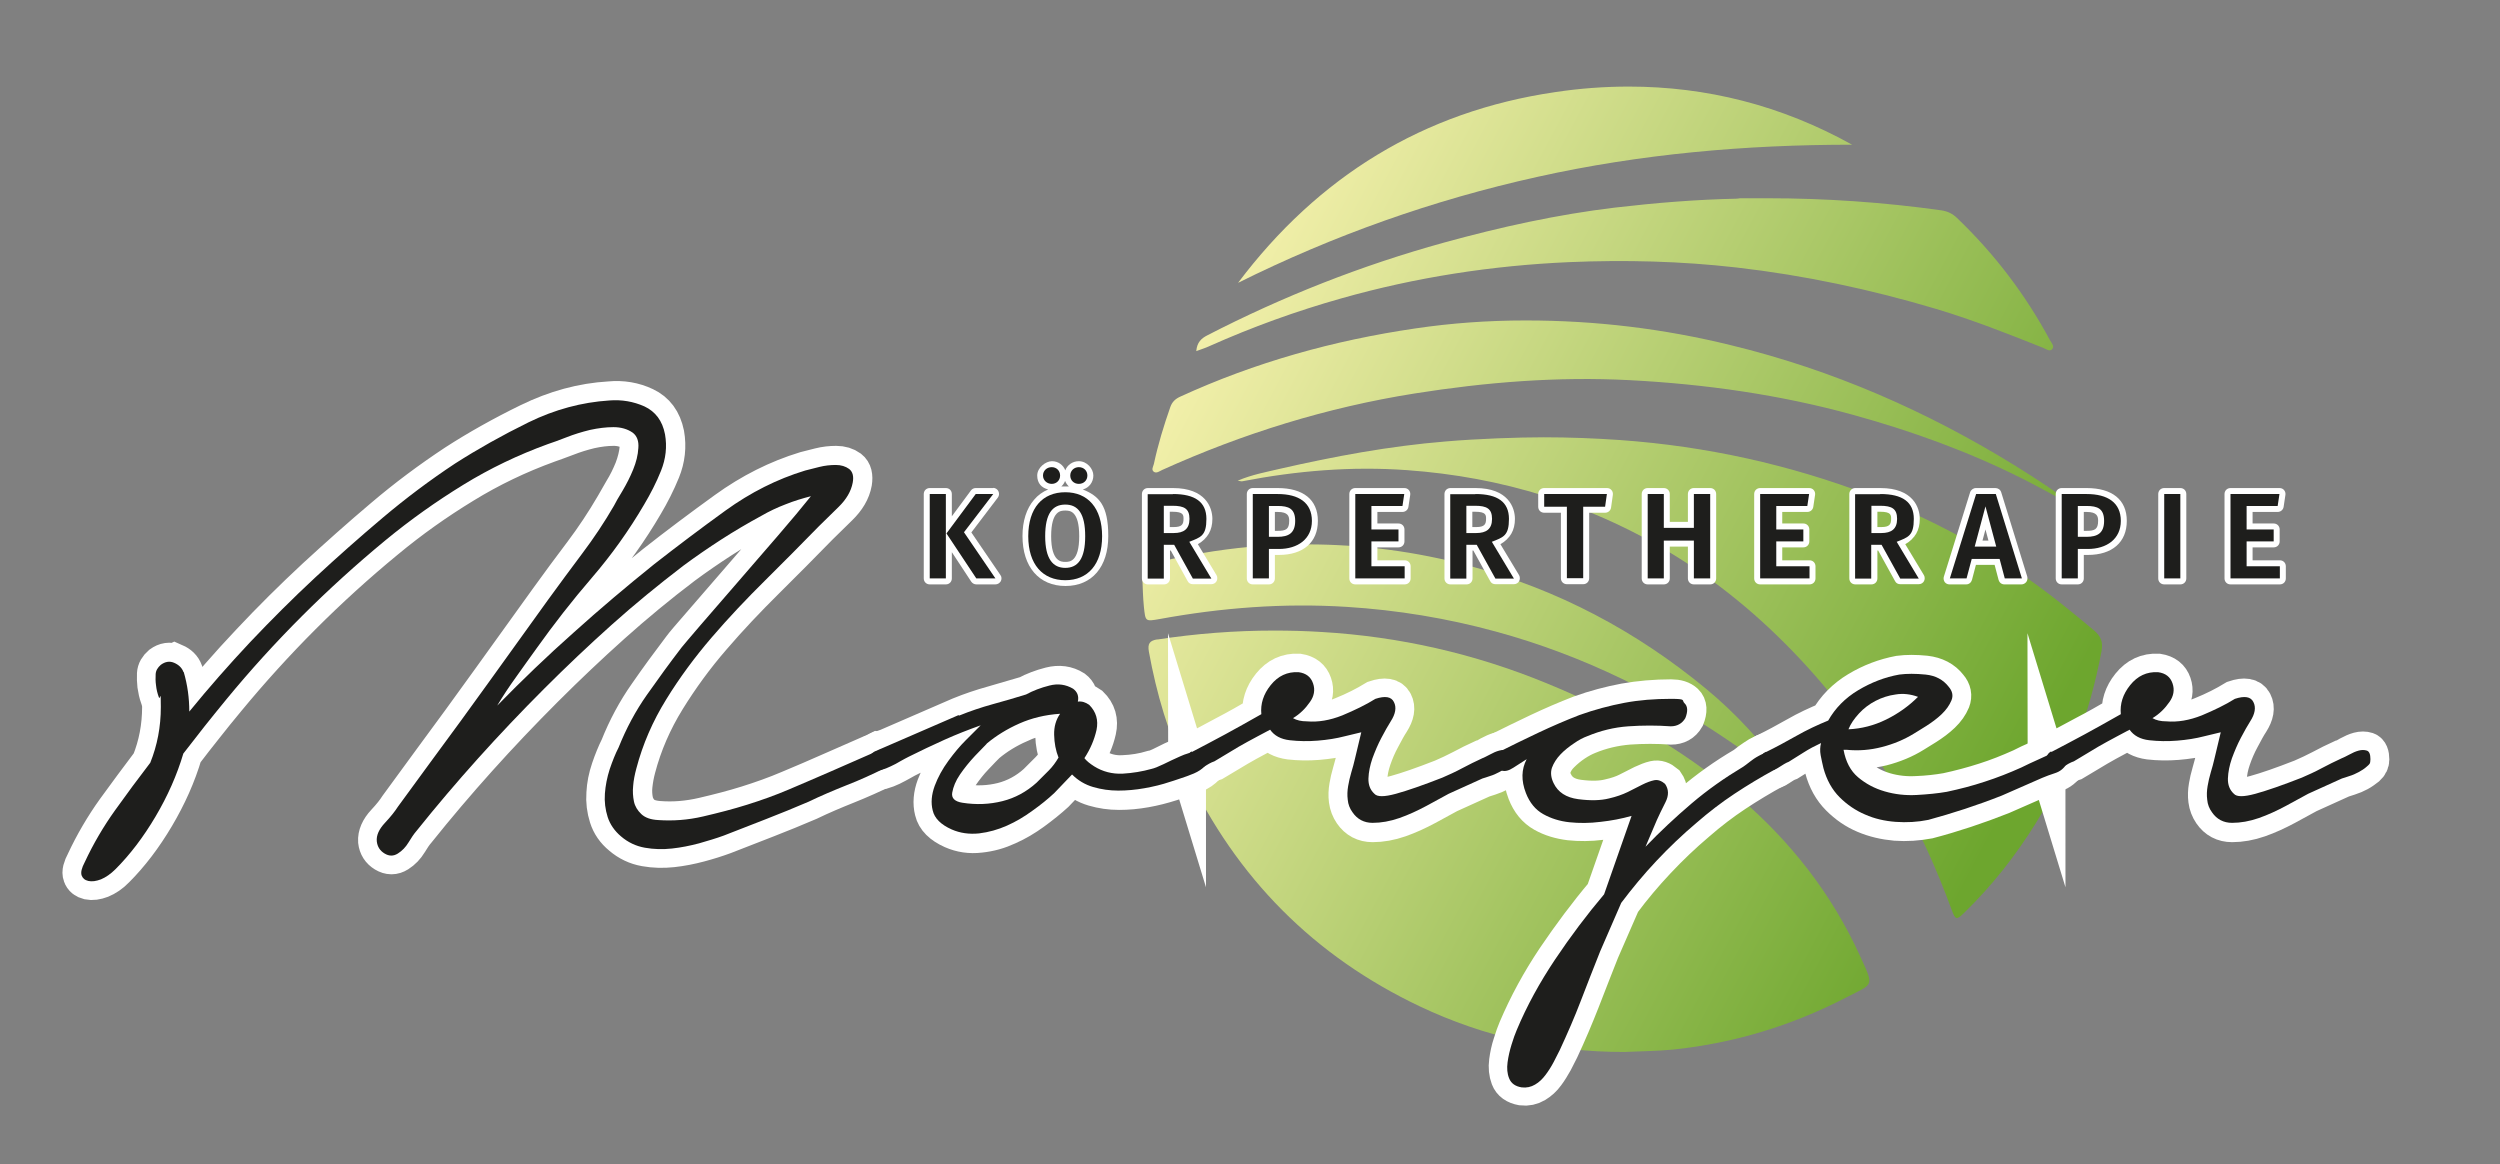 <?xml version="1.0" encoding="UTF-8"?>
<svg id="Ebene_2" xmlns="http://www.w3.org/2000/svg" xmlns:xlink="http://www.w3.org/1999/xlink" version="1.1" viewBox="0 0 1256 585">
  <rect x="0" y="0" width="1256" height="585" fill="#808080" stroke="none"/>
  <!-- Generator: Adobe Illustrator 29.5.1, SVG Export Plug-In . SVG Version: 2.1.0 Build 141)  -->
  <defs>
    <style>
      .st0, .st1, .st2 {
        fill: none;
      }

      .st1 {
        stroke-miterlimit: 24.8;
        stroke-width: 19px;
      }

      .st1, .st2 {
        stroke: #fff;
      }

      .st3 {
        fill: url(#Unbenannter_Verlauf_6);
      }

      .st4 {
        clip-path: url(#clippath-1);
      }

      .st5 {
        clip-path: url(#clippath-3);
      }

      .st6 {
        clip-path: url(#clippath-4);
      }

      .st7 {
        clip-path: url(#clippath-2);
      }

      .st8 {
        clip-path: url(#clippath-5);
      }

      .st9 {
        fill: #fff;
      }

      .st10 {
        fill: #1e1e1c;
      }

      .st11 {
        fill: url(#Unbenannter_Verlauf_61);
      }

      .st12 {
        fill: url(#Unbenannter_Verlauf_65);
      }

      .st13 {
        fill: url(#Unbenannter_Verlauf_64);
      }

      .st14 {
        fill: url(#Unbenannter_Verlauf_63);
      }

      .st15 {
        fill: url(#Unbenannter_Verlauf_62);
      }

      .st16 {
        clip-path: url(#clippath);
      }

      .st2 {
        stroke-linejoin: round;
        stroke-width: 5.1px;
      }
    </style>
    <clipPath id="clippath">
      <path class="st0" d="M581.6,321.2c-4.1.6-5.1,2.2-4.4,6.2,3.8,21,9.8,41.3,18.9,60.6,25.1,53.1,64.1,92.4,117.2,117.6,32.5,15.4,66.9,23,102.9,22.9,8.2-.4,16.3-.4,24.4-1.2,30.6-3.2,59.5-12,86.8-26.1,14.1-7.3,14.3-5.1,7-21.1-14.2-31.2-35-57.6-61.1-79.9-28.8-24.6-61.4-42.6-96.2-56.9-36.2-14.9-74-23.5-113.2-25.8-7.9-.5-15.9-.7-23.8-.7-19.6,0-39.2,1.5-58.7,4.5"/>
    </clipPath>
    <linearGradient id="Unbenannter_Verlauf_6" data-name="Unbenannter Verlauf 6" x1="740.4" y1="616.5" x2="741.9" y2="616.5" gradientTransform="translate(-232111.3 -279523.7) rotate(90) scale(377.7 -377.7)" gradientUnits="userSpaceOnUse">
      <stop offset="0" stop-color="#fef6b5"/>
      <stop offset="0" stop-color="#fef6b5"/>
      <stop offset=".9" stop-color="#6da62e"/>
      <stop offset="1" stop-color="#6da62e"/>
    </linearGradient>
    <clipPath id="clippath-1">
      <path class="st0" d="M726.2,221.8c-28.2,2.3-56,7.5-83.5,13.8-6.7,1.6-13.6,2.8-20.9,5.9,1.4.2,1.9.4,2.3.3,27.4-5.3,54.9-7.6,82.8-5.6,23.6,1.7,46.7,5.9,69.2,13,55.3,17.4,100.8,49.5,138.4,93.2,29.3,34,50.7,72.8,66.1,114.9,1.8,4.9,2.4,5,6.1,1.4,13.9-13.5,25.8-28.6,36-45,16.6-26.7,27.3-55.6,33.1-86.5.9-4.8-.4-7.7-3.9-10.6-11.1-9.3-22.4-18.5-34.4-26.8-24.5-16.9-50.6-30.6-78.4-41.1-40.2-15.3-81.8-24.5-124.9-27.6-12.9-.9-25.7-1.4-38.6-1.4s-33,.7-49.4,2.1"/>
    </clipPath>
    <linearGradient id="Unbenannter_Verlauf_61" data-name="Unbenannter Verlauf 6" x1="740.4" y1="616.5" x2="741.9" y2="616.5" gradientTransform="translate(-232032 -279637.9) rotate(90) scale(377.7 -377.7)" xlink:href="#Unbenannter_Verlauf_6"/>
    <clipPath id="clippath-2">
      <path class="st0" d="M873.3,99.8c-20.8.4-41.4,2.1-62,4.5-29.1,3.5-57.6,9.8-85.9,17.6-41.3,11.4-80.9,27-118.9,46.6-2.9,1.5-5.1,3.4-5.5,7.9,2.7-1,4.7-1.6,6.6-2.5,21.5-9.6,43.6-17.6,66.3-24,37.4-10.6,75.7-16.5,114.4-18.2,28.1-1.2,56.2-.5,84.2,2.7,34,3.9,67.3,11,100.2,20.8,18.4,5.5,36.1,12.5,53.9,19.6,1.4.6,3.3,2.1,4.5.5,1.1-1.4-.4-3-1.2-4.4-12.3-22.9-27.9-43.4-46.7-61.4-2.2-2.1-4.6-3.3-7.7-3.8-29.2-4.1-58.4-6.1-87.8-6.1s-9.5,0-14.2.1"/>
    </clipPath>
    <linearGradient id="Unbenannter_Verlauf_62" data-name="Unbenannter Verlauf 6" x1="740.4" y1="616.8" x2="741.9" y2="616.8" gradientTransform="translate(-232151.6 -279725.9) rotate(90) scale(377.7 -377.7)" xlink:href="#Unbenannter_Verlauf_6"/>
    <clipPath id="clippath-3">
      <path class="st0" d="M766.2,161c-18.4,0-36.9,1.3-55.1,4-41,6-80.5,17-118.2,34.3-2.4,1.1-4,2.6-4.9,5.1-3.3,9.4-6.2,18.9-8.3,28.7-.3,1.3-1.5,3,.1,4,1.3.8,2.8-.4,4.1-1,40.5-18.3,82.7-31.4,126.7-38.4,35.9-5.7,71.9-8.6,108.3-6.7,38,2,75.4,7.3,112,17.4,29.4,8.1,57.9,18.4,85.2,32.1,9.1,4.6,18.1,9.6,27,14.5-9.6-7.7-19.9-14.3-30.3-20.8-44.6-27.6-92.2-48.4-143.3-60.8-33.8-8.3-68-12.4-102.7-12.4h-.6Z"/>
    </clipPath>
    <linearGradient id="Unbenannter_Verlauf_63" data-name="Unbenannter Verlauf 6" x1="740.4" y1="616.7" x2="741.9" y2="616.7" gradientTransform="translate(-232146.2 -279683.6) rotate(90) scale(377.7 -377.7)" xlink:href="#Unbenannter_Verlauf_6"/>
    <clipPath id="clippath-4">
      <path class="st0" d="M781.2,46.3c-66.1,9.7-119,42.4-159.2,95.8,48-23.9,98-41.6,150.2-53.2,52.1-11.6,104.9-16.2,158.3-16.2-35.6-19.8-73.2-29.2-112.2-29.2-12.2,0-24.6.9-37.1,2.8"/>
    </clipPath>
    <linearGradient id="Unbenannter_Verlauf_64" data-name="Unbenannter Verlauf 6" x1="740.4" y1="616.8" x2="741.9" y2="616.8" gradientTransform="translate(-232197.2 -279714.5) rotate(90) scale(377.7 -377.7)" xlink:href="#Unbenannter_Verlauf_6"/>
    <clipPath id="clippath-5">
      <path class="st0" d="M628.3,274.7c-16.6,1.5-33,4.4-49.2,8.3-3.9.9-5.4,2.9-5.2,6.8.2,5.1.3,10.1.8,15.2.8,7.2.6,7.3,7.9,6,31.1-5.7,62.4-8.1,94.1-6.1,25.4,1.6,50.3,5.7,74.8,12.4,44.1,12,84.5,32.1,121.9,58.2,8.4,5.9,16.6,11.9,25.5,18.3,0-1.1.1-1.5,0-1.7-.7-1.1-1.4-2.2-2.1-3.3-11.4-15.8-24.4-30.1-39.5-42.6-35.3-29.2-74.8-50.1-119-61.9-26.9-7.2-54-10.8-81.5-10.8s-18.8.4-28.2,1.3"/>
    </clipPath>
    <linearGradient id="Unbenannter_Verlauf_65" data-name="Unbenannter Verlauf 6" x1="740.4" y1="616.6" x2="741.9" y2="616.6" gradientTransform="translate(-232152.9 -279551) rotate(90) scale(377.7 -377.7)" xlink:href="#Unbenannter_Verlauf_6"/>
  </defs>
  <g class="st16">
    <rect class="st3" x="580.2" y="211.7" width="358" height="422" transform="translate(30.8 896.4) rotate(-62.1)"/>
  </g>
  <g class="st4">
    <rect class="st11" x="630.4" y="92.2" width="417.6" height="497.8" transform="translate(145.5 923.6) rotate(-62.1)"/>
  </g>
  <g class="st7">
    <rect class="st15" x="681.6" y="-70.4" width="269.7" height="417.2" transform="translate(312.8 795.5) rotate(-62.1)"/>
  </g>
  <g class="st5">
    <rect class="st14" x="660.6" y="-19.5" width="300.3" height="455" transform="translate(248 827.6) rotate(-62.1)"/>
  </g>
  <g class="st6">
    <rect class="st13" x="660.6" y="-66.5" width="231.3" height="318.8" transform="translate(331.4 735.8) rotate(-62.1)"/>
  </g>
  <g class="st8">
    <rect class="st12" x="607.1" y="161.7" width="258.3" height="343.7" transform="translate(97.4 828.6) rotate(-62.1)"/>
  </g>
  <g>
    <path class="st1" d="M87.6,332.9c-2.3-.9-4.5-.6-6.7,1-1.6,1.4-2.5,2.9-2.6,4.7-.1,1.8,0,3.7.2,5.7.3,2,.7,4,1.4,5.9.7,1.9,1,3.5,1,4.9,0,10-1.8,19.3-5.3,28-6,7.9-11.8,15.8-17.7,23.9-5.8,8.1-10.9,16.8-15.2,26-1.6,3-2.2,5.2-1.6,6.7.5,1.5,1.7,2.4,3.4,2.8,1.8.4,3.9.1,6.3-.8,2.4-1,4.9-2.6,7.3-5.1,7.3-7.3,14-16.1,20.1-26.4,6.1-10.3,10.8-20.8,14-31.7,3.5-4.6,7-9.1,10.6-13.6,3.5-4.5,7.2-9,11-13.6,24.1-29.2,50.7-55.9,80-80,12.4-10.3,25.4-19.5,39-27.8,13.5-8.3,27.7-15.1,42.6-20.5,2.4-.8,5.5-2,9.3-3.4,3.8-1.5,7.7-2.7,11.8-3.7,4.1-.9,8-1.4,11.8-1.4s7,1,9.7,2.8c2.2,1.6,3.1,4.2,2.8,7.7-.3,3.5-1.2,7.1-2.6,10.8-1.5,3.7-3.2,7.2-5.3,10.6-2,3.4-3.4,5.9-4.3,7.5-4.9,8.4-10.2,16.4-16,24.1-5.8,7.7-11.6,15.5-17.2,23.3-9.7,13.5-19.5,27.1-29.2,40.6-9.7,13.5-19.6,27.1-29.6,40.6l-16.6,22.7c-1.4,2.2-3.5,4.9-6.5,8.1-3,3.2-4.3,6.4-4.1,9.3.3,2.7,1.6,4.7,3.9,6.1,2.3,1.4,4.5,1.4,6.7,0,2.2-1.4,3.9-3.2,5.3-5.5,1.4-2.3,2.7-4.3,4.1-5.9,19.7-24.6,41.1-48.4,64.1-71.4,11.1-11.1,22.4-21.8,33.9-32.1,11.5-10.3,23.5-20.2,35.9-29.6,6.2-4.6,12.6-9,19.1-13.2,6.5-4.2,13.3-8.2,20.3-12,3.8-2.2,7.8-4.1,12-5.7,4.2-1.6,8.5-3,12.8-4.1-4.3,5.4-9.9,12.1-16.8,20.1-6.9,8-13.7,15.9-20.5,23.7-6.8,7.9-12.8,14.8-18.1,20.9-5.3,6.1-8.5,9.8-9.5,11.2-6,7.9-11.8,15.8-17.4,23.9-5.7,8.1-10.4,16.9-14.2,26.4-1.6,3.2-3.1,6.9-4.5,11-1.4,4.1-2.2,8.1-2.4,12.2-.3,4.1.2,8,1.4,11.8,1.2,3.8,3.4,7,6.7,9.7,3.5,3,7.5,4.9,12,5.7,4.5.8,9,.9,13.6.4,4.6-.5,9.1-1.4,13.6-2.6,4.5-1.2,8.6-2.5,12.4-3.9,7-2.7,14.1-5.5,21.3-8.3,7.2-2.8,14.3-5.7,21.3-8.7,6.2-3,12.6-5.7,19.1-8.3,6.5-2.6,13-5.5,19.5-8.7,1.6-.8,2.5-2.2,2.6-4.1.1-1.9-.6-3.2-2.2-4.1-1.4-1.1-2.6-1.3-3.9-.6-1.2.7-2.5,1.3-3.9,1.8l-20.3,8.9c-6.8,3-13.7,6-20.7,8.9-7,3-14.1,5.5-21.1,7.7-7,2.2-14.4,4.1-22.1,5.9-7.7,1.8-15.2,2.4-22.5,1.8-3.8-.3-6.6-1.3-8.5-3-1.9-1.8-3.1-3.9-3.7-6.3-.5-2.4-.7-5.1-.4-7.9.3-2.8.8-5.7,1.6-8.7,3.2-12.2,8.2-23.7,15-34.7,6.8-11,14.4-21.4,22.9-31.2,8.5-9.9,17.5-19.4,26.8-28.6,9.3-9.2,18.3-18.3,27-27.2,2.7-2.7,6-5.9,9.9-9.7,3.9-3.8,6.3-7.8,7.1-12.2.5-3.2,0-5.5-1.8-6.9-1.8-1.3-4-2-6.7-2s-5.5.3-8.3,1c-2.8.7-5.2,1.3-7.1,1.8-14.1,4.3-27.4,11-40,20.1-12.6,9.1-24.6,18.1-35.9,27-13.8,11.1-27.3,22.5-40.4,34.3-13.1,11.8-25.9,24-38.4,36.7,3-4.9,6.2-9.7,9.5-14.4,3.4-4.7,6.8-9.5,10.3-14.4,8.7-12.2,17.9-24,27.8-35.5,9.9-11.5,18.6-23.7,26.2-36.7,3.2-5.4,6.1-11.1,8.5-17,2.4-5.9,3.1-12,2-18.3-1.4-6.8-4.8-11.4-10.3-14-5.5-2.6-11.4-3.6-17.7-3-13.8.8-27.3,4.5-40.6,11-13.3,6.5-25.6,13.4-36.9,20.7-12.7,8.4-24.8,17.4-36.3,27.2-11.5,9.7-22.8,19.8-33.9,30-11.4,10.6-22.3,21.4-32.9,32.7-10.6,11.2-20.7,22.8-30.4,34.7,0-6.8-1-13.4-2.8-19.9-.8-2.2-2.4-3.7-4.7-4.7Z"/>
    <path class="st1" d="M512.1,363.6c6.1-2.7,12.9-4.3,20.5-4.9-2.2,3-3.2,6.5-3,10.6.1,4.1.9,7.9,2.2,11.4-1.4,2.4-3,4.6-4.9,6.5-1.9,1.9-3.9,3.9-6.1,6.1-5.1,4.6-10.9,7.7-17.2,9.3-6.4,1.6-13.1,1.9-20.1.8-3.8-.5-5.5-2.2-5.1-5.1.4-2.8,1.7-5.9,3.9-9.1,2.2-3.2,4.7-6.4,7.5-9.3,2.8-3,4.8-5,5.9-6.1,4.9-4.1,10.3-7.4,16.4-10.1ZM439.7,377.8c-1.6.8-2.6,2.2-2.8,4.1-.3,1.9.5,3.4,2.4,4.5,1.1.8,2.4,1,3.9.6,1.5-.4,3-1,4.7-1.8s3.2-1.7,4.9-2.6c1.6-.9,3-1.7,4.1-2.2,5.9-3,11.9-5.8,17.9-8.5,5.9-2.7,12-5.1,18.3-7.3l-7.7,7.7c-2.7,2.7-5.5,6.1-8.5,10.1-3,4.1-5.3,8.3-6.9,12.6-1.6,4.3-2,8.5-1,12.4.9,3.9,4.1,7.1,9.5,9.5,4.3,1.9,8.9,2.6,13.8,2,4.9-.5,9.5-1.8,14-3.9,4.5-2,8.7-4.5,12.8-7.5,4.1-3,7.7-5.9,11-8.9l8.9-9.3c3,3,6.5,5.1,10.6,6.3,4.1,1.2,8.2,1.8,12.6,1.8s8.7-.4,13.2-1.2c4.5-.8,8.7-1.9,12.8-3.2.8-.3,2.4-.8,4.9-1.6,2.4-.8,4.8-1.7,7.1-2.6,2.3-.9,4.1-2.2,5.5-3.7,1.3-1.5,1.5-3.3.4-5.5-.8-1.6-2.4-2.2-4.9-1.8-2.4.4-5.1,1.2-7.9,2.4-2.8,1.2-5.6,2.5-8.3,3.9-2.7,1.4-4.7,2.2-6.1,2.4-4.6,1.4-9.5,2.2-14.6,2.4-5.1.3-9.9-.9-14.2-3.7-2.2-1.3-3.8-2.7-4.9-4.1,3-4.6,5-9.3,6.1-14.2,1.1-4.9-.1-9.1-3.7-12.6-1.9-1.4-3.8-1.9-5.7-1.6.5-2.7-.3-4.9-2.4-6.5-3.5-2.2-7.4-2.7-11.8-1.6-4.3,1.1-8.3,2.6-11.8,4.5-5.4,1.6-11,3.2-16.8,4.9-5.8,1.6-11.4,3.5-16.8,5.7l-42.2,18.3Z"/>
    <path class="st1" d="M596.3,381.8c0,1.9.8,3.4,2.4,4.5,1.6,1.1,3.5.9,5.7-.6,2.2-1.5,4.1-2.5,5.7-3,1.9-1.1,4.4-2.6,7.5-4.5,3.1-1.9,6.2-3.7,9.1-5.3,3-1.6,6.8-3.7,11.4-6.1,2.2,3,5.5,4.7,9.9,5.3,4.5.5,9.1.6,14,.2,4.9-.4,9.4-1.1,13.6-2.2,4.2-1.1,7-1.8,8.3-2l-3.2,13.4c-.5,2.2-1.2,4.4-1.8,6.7-.7,2.3-1.2,4.6-1.6,6.9-.4,2.3-.5,4.6-.2,6.9.3,2.3,1.1,4.4,2.4,6.3,2.4,3.5,5.8,5.3,10.1,5.3s8.8-.8,13.4-2.4c4.6-1.6,9.1-3.7,13.6-6.1,4.5-2.4,8.2-4.5,11.2-6.1l17-7.7c.8-.3,2-.7,3.7-1.2,1.6-.5,3.2-1.2,4.7-2,1.5-.8,2.8-1.8,4.1-2.8,1.2-1.1,1.8-2.3,1.8-3.7,0-2.4-.6-3.9-1.8-4.3-1.2-.4-2.6-.4-4.1,0-1.5.4-3,1.1-4.7,2-1.6,1-2.8,1.6-3.7,1.8-3.5,1.6-7,3.3-10.3,5.1-3.4,1.8-6.7,3.3-9.9,4.7-9.7,3.8-17.5,6.5-23.3,8.1-5.8,1.6-9.4,1.6-10.8,0-2.2-1.9-3.2-4.5-3-7.7.1-3.2.8-6.6,2-10.1,1.2-3.5,2.7-7,4.5-10.3,1.8-3.4,3.3-6.2,4.7-8.3,2.4-3.8,3-7,1.6-9.7-1.4-2.7-4.5-3.2-9.3-1.6-4.9,3-10.4,5.8-16.6,8.3-6.2,2.6-12.2,3.6-17.9,3-2.7,0-5-.5-6.9-1.6,3.5-2.2,6.4-4.9,8.5-8.1,2.2-3,2.7-6.1,1.6-9.3-1.1-3.2-3.5-5.1-7.3-5.7-5.7-.3-10.3,1.9-14,6.5-3.7,4.6-5.2,9.5-4.7,14.6-6.5,3.8-12.5,7.2-18.1,10.1-5.5,3-11.2,6-16.8,8.9-1.6.8-2.4,2.2-2.4,4.1Z"/>
    <path class="st1" d="M749.7,383.3c.5,2.3,2.2,3.4,4.9,3.4,1.6.5,3.6,0,5.9-1.4,2.3-1.5,4.5-2.9,6.7-4.3-2.7,5.1-2.8,10.8-.4,17,1.9,4.9,4.8,8.4,8.7,10.6,3.9,2.2,8.3,3.5,13.2,4.1,4.9.5,10.1.5,15.6-.2,5.5-.7,10.8-1.7,15.6-3l-13.8,39.4c-8.7,10.3-16.8,21.2-24.6,32.7-7.7,11.5-14.1,23.3-19.3,35.5-.8,1.9-1.7,4.3-2.6,7.3-1,3-1.6,5.9-2,8.9-.4,3-.1,5.7.8,8.1.9,2.4,3,3.9,6.3,4.5,2.4.3,4.7-.2,6.7-1.4,2-1.2,3.8-2.8,5.3-4.9,1.5-2,2.8-4.2,4.1-6.5,1.2-2.3,2.2-4.3,3-5.9,3.8-8.1,7.3-16.4,10.6-24.8,3.2-8.4,6.5-16.6,9.7-24.8l10.6-24.3c5.4-7.3,11.3-14.3,17.7-21.1,6.4-6.8,13-13.1,20.1-19.1,6.2-5.4,12.6-10.3,19.1-14.6,6.5-4.3,13.3-8.4,20.3-12.2,1.4-1.3,2.3-2.7,2.8-4.1.5-1.3-.1-2.7-2-4.1-1.1-.8-2.4-1-4.1-.6-1.6.4-3.2,1.1-4.9,2-1.6,1-3.1,2-4.5,3-1.4,1.1-2.4,1.9-3.2,2.4-9.2,5.4-17.9,11.6-26,18.5-8.1,6.9-15.8,14.1-23.1,21.7l5.7-13.4c1.1-2.4,2.5-5.4,4.3-8.9,1.8-3.5,1.7-6.6-.2-9.3-1.9-1.6-3.7-2.2-5.5-1.8-1.8.4-3.7,1.2-5.9,2.2-2.2,1.1-4.6,2.3-7.3,3.7-2.7,1.4-5.8,2.4-9.3,3.2-4.3,1.1-9.5,1.2-15.6.4-6.1-.8-10.2-3.5-12.4-8.1-1.4-2.7-1.6-5.3-.8-7.7.8-2.4,2.2-4.7,4.3-6.7,2-2,4.3-3.9,6.7-5.5,2.4-1.6,4.7-2.8,6.9-3.7,6.5-2.7,13.3-4.3,20.5-4.9,7.2-.5,14.3-.5,21.3,0,3.2,0,5.7-1.3,7.3-4.1,1.4-3.5,1.2-6-.4-7.5-1.6-1.5-3.9-2.2-6.9-2.2-8.1,0-15.9.7-23.3,2-7.4,1.4-15,3.4-22.5,6.1-7,2.7-13.9,5.7-20.7,8.9-6.8,3.2-13.7,6.6-20.7,10.1-2.2,1.1-3,2.8-2.4,5.1Z"/>
    <path class="st1" d="M934,358.5c2.4-2.6,5.2-4.7,8.3-6.3,3.1-1.6,6.5-2.7,10.1-3.2,3.7-.5,7.4-.1,11.2,1.2-4.6,4.6-9.9,8.4-16,11.4-6.1,3-12.4,4.6-18.9,4.9,1.1-2.7,2.8-5.3,5.3-7.9ZM884.7,381.4c-.1,1.9.6,3.4,2.2,4.5,2.2,1.4,4.3,1.3,6.5-.2,2.2-1.5,3.9-2.5,5.3-3,2.2-1.4,4.7-2.9,7.5-4.7,2.8-1.8,5.7-3.3,8.7-4.7-.5,1.9-.6,3.9-.2,6.1.4,2.2.9,4.3,1.4,6.5,1.6,6,4.3,10.8,8.1,14.6,3.8,3.8,8,6.7,12.8,8.7,4.7,2,9.9,3.2,15.4,3.7,5.5.4,11,0,16.4-1,12.2-3.2,24.5-7.3,36.9-12.2l20.3-8.9c1.9-.8,4.1-1.6,6.5-2.4,2.4-.8,4.3-2.3,5.7-4.5,1.6-2.4,1.4-4.2-.6-5.3-2-1.1-4-1.3-5.9-.8-2.4,1.4-5.1,2.6-7.9,3.9-2.8,1.2-5.6,2.5-8.3,3.9-6,2.7-12,5.1-18.3,7.1-6.2,2-12.6,3.7-19.1,5.1-4.6.8-9.7,1.4-15.2,1.6-5.5.3-10.9-.3-16-1.8-5.1-1.5-9.6-3.9-13.4-7.1-3.8-3.2-6.2-7.8-7.3-13.8h1.6c5.9.5,11.8,0,17.7-1.4,5.8-1.5,11.2-3.7,16-6.7,1.3-.8,3.4-2.1,6.3-3.9,2.8-1.8,5.4-3.7,7.7-5.9,2.3-2.2,3.9-4.5,4.9-6.9.9-2.4.5-4.7-1.4-6.9-2.7-3.5-6.6-5.5-11.6-6.1-5-.5-9.4-.5-13.2,0-7.3,1.4-14.2,4-20.7,7.9-6.5,3.9-11.5,9-15,15.2-5.4,2.2-10.8,4.7-16,7.7-5.3,3-10.3,5.7-15.2,8.1-1.6.5-2.5,1.8-2.6,3.7Z"/>
    <path class="st1" d="M1028.1,381.8c0,1.9.8,3.4,2.4,4.5,1.6,1.1,3.5.9,5.7-.6,2.2-1.5,4.1-2.5,5.7-3,1.9-1.1,4.4-2.6,7.5-4.5,3.1-1.9,6.2-3.7,9.1-5.3,3-1.6,6.8-3.7,11.4-6.1,2.2,3,5.5,4.7,9.9,5.3,4.5.5,9.1.6,14,.2,4.9-.4,9.4-1.1,13.6-2.2,4.2-1.1,7-1.8,8.3-2l-3.2,13.4c-.5,2.2-1.2,4.4-1.8,6.7-.7,2.3-1.2,4.6-1.6,6.9-.4,2.3-.5,4.6-.2,6.9.3,2.3,1.1,4.4,2.4,6.3,2.4,3.5,5.8,5.3,10.1,5.3s8.8-.8,13.4-2.4c4.6-1.6,9.1-3.7,13.6-6.1,4.5-2.4,8.2-4.5,11.2-6.1l17-7.7c.8-.3,2-.7,3.7-1.2,1.6-.5,3.2-1.2,4.7-2,1.5-.8,2.8-1.8,4.1-2.8,1.2-1.1,1.8-2.3,1.8-3.7,0-2.4-.6-3.9-1.8-4.3-1.2-.4-2.6-.4-4.1,0-1.5.4-3,1.1-4.7,2-1.6,1-2.8,1.6-3.7,1.8-3.5,1.6-7,3.3-10.3,5.1-3.4,1.8-6.7,3.3-9.9,4.7-9.7,3.8-17.5,6.5-23.3,8.1-5.8,1.6-9.4,1.6-10.8,0-2.2-1.9-3.2-4.5-3-7.7.1-3.2.8-6.6,2-10.1,1.2-3.5,2.7-7,4.5-10.3,1.8-3.4,3.3-6.2,4.7-8.3,2.4-3.8,3-7,1.6-9.7-1.4-2.7-4.5-3.2-9.3-1.6-4.9,3-10.4,5.8-16.6,8.3-6.2,2.6-12.2,3.6-17.9,3-2.7,0-5-.5-6.9-1.6,3.5-2.2,6.4-4.9,8.5-8.1,2.2-3,2.7-6.1,1.6-9.3-1.1-3.2-3.5-5.1-7.3-5.7-5.7-.3-10.3,1.9-14,6.5-3.7,4.6-5.2,9.5-4.7,14.6-6.5,3.8-12.5,7.2-18.1,10.1-5.5,3-11.2,6-16.8,8.9-1.6.8-2.4,2.2-2.4,4.1Z"/>
  </g>
  <path class="st10" d="M92.3,337.6c1.9,6.5,2.8,13.1,2.8,19.9,9.7-11.9,19.9-23.5,30.4-34.7,10.6-11.2,21.5-22.1,32.9-32.7,11.1-10.3,22.4-20.3,33.9-30,11.5-9.7,23.6-18.8,36.3-27.2,11.4-7.3,23.7-14.2,36.9-20.7,13.3-6.5,26.8-10.1,40.6-11,6.2-.5,12.1.5,17.7,3,5.5,2.6,9,7.2,10.3,14,1.1,6.2.4,12.3-2,18.3-2.4,6-5.3,11.6-8.5,17-7.6,13-16.3,25.2-26.2,36.7-9.9,11.5-19.1,23.3-27.8,35.5-3.5,4.9-7,9.7-10.3,14.4-3.4,4.7-6.6,9.5-9.5,14.4,12.4-12.7,25.2-25,38.4-36.7,13.1-11.8,26.6-23.2,40.4-34.3,11.4-8.9,23.3-17.9,35.9-27,12.6-9.1,25.9-15.8,40-20.1,1.9-.5,4.3-1.1,7.1-1.8,2.8-.7,5.6-1,8.3-1s4.9.7,6.7,2c1.8,1.4,2.4,3.7,1.8,6.9-.8,4.3-3.2,8.4-7.1,12.2-3.9,3.8-7.2,7-9.9,9.7-8.7,8.9-17.7,18-27,27.2-9.3,9.2-18.3,18.7-26.8,28.6-8.5,9.9-16.2,20.3-22.9,31.2-6.8,11-11.8,22.5-15,34.7-.8,3-1.4,5.9-1.6,8.7-.3,2.8-.1,5.5.4,7.9.5,2.4,1.8,4.5,3.7,6.3,1.9,1.8,4.7,2.8,8.5,3,7.3.5,14.8,0,22.5-1.8,7.7-1.8,15.1-3.7,22.1-5.9,7-2.2,14.1-4.7,21.1-7.7,7-3,13.9-5.9,20.7-8.9l20.3-8.9c1.4-.5,2.6-1.1,3.9-1.8,1.2-.7,2.5-.5,3.9.6,1.6.8,2.4,2.2,2.2,4.1-.1,1.9-1,3.2-2.6,4.1-6.5,3.2-13,6.2-19.5,8.7-6.5,2.6-12.9,5.3-19.1,8.3-7,3-14.1,5.9-21.3,8.7-7.2,2.8-14.3,5.6-21.3,8.3-3.8,1.4-7.9,2.6-12.4,3.9-4.5,1.2-9,2.1-13.6,2.6-4.6.5-9.1.4-13.6-.4-4.5-.8-8.5-2.7-12-5.7-3.2-2.7-5.5-6-6.7-9.7-1.2-3.8-1.7-7.7-1.4-11.8.3-4.1,1.1-8.1,2.4-12.2,1.4-4.1,2.8-7.7,4.5-11,3.8-9.5,8.5-18.3,14.2-26.4,5.7-8.1,11.5-16.1,17.5-23.9,1.1-1.4,4.3-5.1,9.5-11.2,5.3-6.1,11.3-13.1,18.1-20.9,6.8-7.8,13.6-15.8,20.5-23.7,6.9-8,12.5-14.7,16.8-20.1-4.3,1.1-8.6,2.4-12.8,4.1-4.2,1.6-8.2,3.5-12,5.7-7,3.8-13.8,7.8-20.3,12-6.5,4.2-12.9,8.6-19.1,13.2-12.4,9.5-24.4,19.3-35.9,29.6-11.5,10.3-22.8,21-33.9,32.1-23,23-44.4,46.8-64.1,71.4-1.4,1.6-2.7,3.6-4.1,5.9-1.4,2.3-3.1,4.1-5.3,5.5-2.2,1.4-4.4,1.4-6.7,0-2.3-1.4-3.6-3.4-3.9-6.1-.3-3,1.1-6.1,4.1-9.3,3-3.2,5.1-5.9,6.5-8.1l16.6-22.7c10-13.5,19.9-27.1,29.6-40.6,9.7-13.5,19.5-27.1,29.2-40.6,5.7-7.8,11.4-15.6,17.2-23.3,5.8-7.7,11.2-15.8,16-24.1.8-1.6,2.2-4.1,4.3-7.5,2-3.4,3.8-6.9,5.3-10.6,1.5-3.7,2.4-7.2,2.6-10.8.3-3.5-.7-6.1-2.8-7.7-2.7-1.9-6-2.8-9.7-2.8s-7.7.5-11.8,1.4c-4.1,1-8,2.2-11.8,3.7-3.8,1.5-6.9,2.6-9.3,3.4-14.9,5.4-29.1,12.2-42.6,20.5-13.5,8.3-26.5,17.5-39,27.8-29.2,24.1-55.9,50.7-80,80-3.8,4.6-7.4,9.1-11,13.6-3.5,4.5-7,9-10.6,13.6-3.2,10.8-7.9,21.4-14,31.7-6.1,10.3-12.8,19.1-20.1,26.4-2.4,2.4-4.9,4.1-7.3,5.1-2.4.9-4.5,1.2-6.3.8-1.8-.4-2.9-1.4-3.4-2.8-.5-1.5,0-3.7,1.6-6.7,4.3-9.2,9.4-17.9,15.2-26,5.8-8.1,11.7-16.1,17.7-23.9,3.5-8.7,5.3-18,5.3-28s-.3-3-1-4.9c-.7-1.9-1.2-3.9-1.4-5.9-.3-2-.3-3.9-.2-5.7.1-1.8,1-3.3,2.6-4.7,2.2-1.6,4.4-2,6.7-1,2.3,1,3.9,2.5,4.7,4.7Z"/>
  <path class="st10" d="M481.9,359.5c5.4-2.2,11-4.1,16.8-5.7,5.8-1.6,11.4-3.2,16.8-4.9,3.5-1.9,7.4-3.4,11.8-4.5,4.3-1.1,8.2-.5,11.8,1.6,2.2,1.6,3,3.8,2.4,6.5,1.9-.3,3.8.3,5.7,1.6,3.5,3.5,4.7,7.7,3.7,12.6-1.1,4.9-3.1,9.6-6.1,14.2,1.1,1.4,2.7,2.7,4.9,4.1,4.3,2.7,9.1,3.9,14.2,3.7,5.1-.3,10-1.1,14.6-2.4,1.4-.3,3.4-1.1,6.1-2.4,2.7-1.4,5.5-2.6,8.3-3.9s5.5-2,7.9-2.4c2.4-.4,4.1.2,4.9,1.8,1.1,2.2.9,4-.4,5.5-1.4,1.5-3.2,2.7-5.5,3.7-2.3,1-4.7,1.8-7.1,2.6s-4.1,1.4-4.9,1.6c-4.1,1.4-8.3,2.4-12.8,3.2-4.5.8-8.9,1.2-13.2,1.2s-8.5-.6-12.6-1.8-7.6-3.3-10.6-6.3l-8.9,9.3c-3.2,3-6.9,6-11,8.9-4.1,3-8.3,5.5-12.8,7.5-4.5,2-9.1,3.3-14,3.9-4.9.5-9.5-.1-13.8-2-5.4-2.4-8.6-5.6-9.5-9.5-1-3.9-.6-8,1-12.4,1.6-4.3,3.9-8.5,6.9-12.6,3-4.1,5.8-7.4,8.5-10.1l7.7-7.7c-6.2,2.2-12.3,4.6-18.3,7.3-6,2.7-11.9,5.5-17.9,8.5-1.1.5-2.4,1.3-4.1,2.2-1.6,1-3.2,1.8-4.9,2.6-1.6.8-3.2,1.4-4.7,1.8-1.5.4-2.8.2-3.9-.6-1.9-1.1-2.7-2.6-2.4-4.5.3-1.9,1.2-3.2,2.8-4.1l42.2-18.3ZM495.7,373.7c-1.1,1.1-3,3.1-5.9,6.1-2.8,3-5.3,6.1-7.5,9.3-2.2,3.2-3.4,6.3-3.9,9.1s1.3,4.5,5.1,5.1c7,1.1,13.7.8,20.1-.8,6.4-1.6,12.1-4.7,17.2-9.3,2.2-2.2,4.2-4.2,6.1-6.1,1.9-1.9,3.5-4.1,4.9-6.5-1.4-3.5-2.1-7.3-2.2-11.4-.1-4.1.9-7.6,3-10.6-7.6.5-14.4,2.2-20.5,4.9-6.1,2.7-11.6,6.1-16.4,10.1Z"/>
  <path class="st10" d="M598.8,377.8c5.7-3,11.3-5.9,16.8-8.9,5.5-3,11.6-6.4,18.1-10.1-.5-5.1,1-10,4.7-14.6,3.7-4.6,8.3-6.8,14-6.5,3.8.5,6.2,2.4,7.3,5.7,1.1,3.2.5,6.4-1.6,9.3-2.2,3.2-5,6-8.5,8.1,1.9,1.1,4.2,1.6,6.9,1.6,5.7.5,11.6-.5,17.9-3,6.2-2.6,11.8-5.3,16.6-8.3,4.9-1.6,8-1.1,9.3,1.6,1.4,2.7.8,6-1.6,9.7-1.4,2.2-2.9,4.9-4.7,8.3-1.8,3.4-3.2,6.8-4.5,10.3-1.2,3.5-1.9,6.9-2,10.1-.1,3.2.9,5.8,3,7.7,1.4,1.6,4.9,1.6,10.8,0,5.8-1.6,13.6-4.3,23.3-8.1,3.2-1.4,6.6-2.9,9.9-4.7,3.4-1.8,6.8-3.5,10.3-5.1.8-.3,2-.9,3.7-1.8,1.6-.9,3.2-1.6,4.7-2,1.5-.4,2.8-.4,4.1,0,1.2.4,1.8,1.8,1.8,4.3s-.6,2.6-1.8,3.7c-1.2,1.1-2.6,2-4.1,2.8-1.5.8-3,1.5-4.7,2-1.6.5-2.8,1-3.7,1.2l-17,7.7c-3,1.6-6.7,3.7-11.2,6.1s-9,4.5-13.6,6.1c-4.6,1.6-9.1,2.4-13.4,2.4s-7.7-1.8-10.1-5.3c-1.4-1.9-2.2-4-2.4-6.3-.3-2.3-.2-4.6.2-6.9.4-2.3.9-4.6,1.6-6.9.7-2.3,1.3-4.5,1.8-6.7l3.2-13.4c-1.4.3-4.1,1-8.3,2-4.2,1.1-8.7,1.8-13.6,2.2-4.9.4-9.5.3-14-.2-4.5-.5-7.8-2.3-9.9-5.3-4.6,2.4-8.4,4.5-11.4,6.1-3,1.6-6,3.4-9.1,5.3-3.1,1.9-5.6,3.4-7.5,4.5-1.6.5-3.5,1.6-5.7,3-2.2,1.5-4.1,1.7-5.7.6-1.6-1.1-2.4-2.6-2.4-4.5s.8-3.2,2.4-4.1Z"/>
  <path class="st10" d="M752.2,378.2c7-3.5,13.9-6.9,20.7-10.1,6.8-3.2,13.7-6.2,20.7-8.9,7.6-2.7,15.1-4.7,22.5-6.1,7.4-1.4,15.2-2,23.3-2s5.3.7,6.9,2.2c1.6,1.5,1.8,4,.4,7.5-1.6,2.7-4.1,4.1-7.3,4.1-7-.5-14.1-.5-21.3,0-7.2.5-14,2.2-20.5,4.9-2.2.8-4.5,2-6.9,3.7-2.4,1.6-4.7,3.4-6.7,5.5s-3.4,4.3-4.3,6.7c-.8,2.4-.5,5,.8,7.7,2.2,4.6,6.3,7.3,12.4,8.1,6.1.8,11.3.7,15.6-.4,3.5-.8,6.6-1.9,9.3-3.2,2.7-1.4,5.1-2.6,7.3-3.7,2.2-1.1,4.1-1.8,5.9-2.2,1.8-.4,3.6.2,5.5,1.8,1.9,2.7,2,5.8.2,9.3-1.8,3.5-3.2,6.5-4.3,8.9l-5.7,13.4c7.3-7.6,15-14.8,23.1-21.7,8.1-6.9,16.8-13,26-18.5.8-.5,1.9-1.4,3.2-2.4,1.4-1.1,2.8-2.1,4.5-3,1.6-.9,3.2-1.6,4.9-2,1.6-.4,3-.2,4.1.6,1.9,1.4,2.6,2.7,2,4.1-.5,1.4-1.5,2.7-2.8,4.1-7,3.8-13.8,7.9-20.3,12.2-6.5,4.3-12.9,9.2-19.1,14.6-7,5.9-13.7,12.3-20.1,19.1-6.4,6.8-12.2,13.8-17.7,21.1l-10.6,24.4c-3.2,8.1-6.5,16.4-9.7,24.8-3.2,8.4-6.8,16.6-10.6,24.8-.8,1.6-1.8,3.6-3,5.9-1.2,2.3-2.6,4.5-4.1,6.5-1.5,2-3.2,3.7-5.3,4.9-2,1.2-4.3,1.7-6.7,1.4-3.2-.5-5.3-2-6.3-4.5-1-2.4-1.2-5.1-.8-8.1.4-3,1.1-6,2-8.9.9-3,1.8-5.4,2.6-7.3,5.1-12.2,11.6-24,19.3-35.5,7.7-11.5,15.9-22.4,24.6-32.7l13.8-39.4c-4.9,1.4-10.1,2.4-15.6,3-5.5.7-10.8.7-15.6.2s-9.3-1.9-13.2-4.1c-3.9-2.2-6.8-5.7-8.7-10.6-2.4-6.2-2.3-11.9.4-17-2.2,1.4-4.4,2.8-6.7,4.3-2.3,1.5-4.3,2-5.9,1.4-2.7,0-4.3-1.1-4.9-3.5-.5-2.3.3-4,2.4-5.1Z"/>
  <path class="st10" d="M887.3,377.8c4.9-2.4,9.9-5.1,15.2-8.1,5.3-3,10.6-5.5,16-7.7,3.5-6.2,8.5-11.3,15-15.2,6.5-3.9,13.4-6.6,20.7-7.9,3.8-.5,8.2-.5,13.2,0,5,.5,8.9,2.6,11.6,6.1,1.9,2.2,2.4,4.5,1.4,6.9-1,2.4-2.6,4.7-4.9,6.9-2.3,2.2-4.9,4.1-7.7,5.9-2.8,1.8-4.9,3-6.3,3.9-4.9,3-10.2,5.2-16,6.7-5.8,1.5-11.7,2-17.7,1.4h-1.6c1.1,6,3.5,10.6,7.3,13.8,3.8,3.2,8.2,5.6,13.4,7.1,5.1,1.5,10.5,2.1,16,1.8,5.5-.3,10.6-.8,15.2-1.6,6.5-1.4,12.8-3,19.1-5.1,6.2-2,12.3-4.4,18.3-7.1,2.7-1.4,5.5-2.6,8.3-3.9,2.8-1.2,5.5-2.5,7.9-3.9,1.9-.5,3.9-.3,5.9.8,2,1.1,2.2,2.8.6,5.3-1.4,2.2-3.2,3.7-5.7,4.5s-4.6,1.6-6.5,2.4l-20.3,8.9c-12.4,4.9-24.8,8.9-36.9,12.2-5.4,1.1-10.9,1.4-16.4,1-5.5-.4-10.7-1.6-15.4-3.7-4.7-2-9-4.9-12.8-8.7-3.8-3.8-6.5-8.7-8.1-14.6-.5-2.2-1-4.3-1.4-6.5-.4-2.2-.3-4.2.2-6.1-3,1.4-5.9,2.9-8.7,4.7-2.8,1.8-5.3,3.3-7.5,4.7-1.4.5-3.1,1.6-5.3,3-2.2,1.5-4.3,1.6-6.5.2-1.6-1.1-2.4-2.6-2.2-4.5.1-1.9,1-3.1,2.6-3.7ZM928.7,366.4c6.5-.3,12.8-1.9,18.9-4.9,6.1-3,11.4-6.8,16-11.4-3.8-1.4-7.5-1.8-11.2-1.2-3.7.5-7,1.6-10.1,3.2-3.1,1.6-5.9,3.7-8.3,6.3-2.4,2.6-4.2,5.2-5.3,7.9Z"/>
  <path class="st10" d="M1030.6,377.8c5.7-3,11.3-5.9,16.8-8.9,5.5-3,11.6-6.4,18.1-10.1-.5-5.1,1-10,4.7-14.6,3.7-4.6,8.3-6.8,14-6.5,3.8.5,6.2,2.4,7.3,5.7,1.1,3.2.5,6.4-1.6,9.3-2.2,3.2-5,6-8.5,8.1,1.9,1.1,4.2,1.6,6.9,1.6,5.7.5,11.6-.5,17.9-3,6.2-2.6,11.8-5.3,16.6-8.3,4.9-1.6,8-1.1,9.3,1.6,1.4,2.7.8,6-1.6,9.7-1.4,2.2-2.9,4.9-4.7,8.3-1.8,3.4-3.2,6.8-4.5,10.3-1.2,3.5-1.9,6.9-2,10.1-.1,3.2.9,5.8,3,7.7,1.4,1.6,4.9,1.6,10.8,0,5.8-1.6,13.6-4.3,23.3-8.1,3.2-1.4,6.6-2.9,9.9-4.7,3.4-1.8,6.8-3.5,10.3-5.1.8-.3,2-.9,3.7-1.8,1.6-.9,3.2-1.6,4.7-2,1.5-.4,2.8-.4,4.1,0,1.2.4,1.8,1.8,1.8,4.3s-.6,2.6-1.8,3.7c-1.2,1.1-2.6,2-4.1,2.8-1.5.8-3,1.5-4.7,2-1.6.5-2.8,1-3.7,1.2l-17,7.7c-3,1.6-6.7,3.7-11.2,6.1s-9,4.5-13.6,6.1c-4.6,1.6-9.1,2.4-13.4,2.4s-7.7-1.8-10.1-5.3c-1.4-1.9-2.2-4-2.4-6.3-.3-2.3-.2-4.6.2-6.9.4-2.3.9-4.6,1.6-6.9.7-2.3,1.3-4.5,1.8-6.7l3.2-13.4c-1.4.3-4.1,1-8.3,2-4.2,1.1-8.7,1.8-13.6,2.2-4.9.4-9.5.3-14-.2-4.5-.5-7.8-2.3-9.9-5.3-4.6,2.4-8.4,4.5-11.4,6.1-3,1.6-6,3.4-9.1,5.3-3.1,1.9-5.6,3.4-7.5,4.5-1.6.5-3.5,1.6-5.7,3-2.2,1.5-4.1,1.7-5.7.6-1.6-1.1-2.4-2.6-2.4-4.5s.8-3.2,2.4-4.1Z"/>
  <path class="st2" d="M499,248.2h-8.8l-14.7,19.8,15,22.6h9.6l-15.8-23.2,14.7-19.2ZM475.2,248.2h-8.1v42.4h8.1v-42.4Z"/>
  <g>
    <path class="st10" d="M490.5,292.1c-.5,0-1-.3-1.3-.7l-12.6-19v18.2c0,.8-.7,1.5-1.5,1.5h-8.1c-.8,0-1.5-.7-1.5-1.5v-42.4c0-.8.7-1.5,1.5-1.5h8.1c.8,0,1.5.7,1.5,1.5v15.7l12.3-16.6c.3-.4.7-.6,1.2-.6h8.8c.6,0,1.1.3,1.3.8s.2,1.1-.2,1.6l-14,18.3,15.2,22.3c.3.5.3,1.1,0,1.5-.3.5-.8.8-1.3.8h-9.6Z"/>
    <path class="st9" d="M499,248.2l-14.7,19.2,15.8,23.2h-9.6l-15-22.6,14.7-19.8h8.8M475.2,248.2v42.4h-8.1v-42.4h8.1M499,245.2h-8.8c-.9,0-1.8.4-2.4,1.2l-9.6,13v-11.2c0-1.7-1.3-3-3-3h-8.1c-1.7,0-3,1.3-3,3v42.4c0,1.7,1.3,3,3,3h8.1c1.7,0,3-1.3,3-3v-13.2l9.8,14.9c.6.8,1.5,1.3,2.5,1.3h9.6c1.1,0,2.1-.6,2.7-1.6.5-1,.5-2.2-.2-3.1l-14.6-21.4,13.3-17.5c.7-.9.8-2.1.3-3.2-.5-1-1.5-1.7-2.7-1.7h0ZM499,251.2h0,0Z"/>
  </g>
  <g>
    <path class="st10" d="M1120.6,292.1c-.8,0-1.5-.7-1.5-1.5v-42.4c0-.8.7-1.5,1.5-1.5h24.6c.4,0,.8.2,1.1.5.3.3.4.8.4,1.2l-.9,6c-.1.7-.7,1.3-1.5,1.3h-14.1v8.8h12.1c.8,0,1.5.7,1.5,1.5v6c0,.8-.7,1.5-1.5,1.5h-12.1v9.5h15.2c.8,0,1.5.7,1.5,1.5v6.1c0,.8-.7,1.5-1.5,1.5h-24.8Z"/>
    <path class="st9" d="M1145.2,248.2l-.9,6h-15.6v11.8h13.6v6h-13.6v12.5h16.7v6.1h-24.8v-42.4h24.6M1145.2,245.2h-24.6c-1.7,0-3,1.3-3,3v42.4c0,1.7,1.3,3,3,3h24.8c1.7,0,3-1.3,3-3v-6.1c0-1.7-1.3-3-3-3h-13.7v-6.5h10.6c1.7,0,3-1.3,3-3v-6c0-1.7-1.3-3-3-3h-10.6v-5.8h12.6c1.5,0,2.8-1.1,3-2.6l.9-6c.1-.9-.1-1.7-.7-2.4s-1.4-1-2.3-1h0ZM1145.2,251.2h0,0Z"/>
  </g>
  <g>
    <path class="st10" d="M535.2,293c-12.6,0-20.1-8.8-20.1-23.6s7.7-23.6,20.1-23.6,20,8.8,20,23.6-7.7,23.6-20,23.6ZM535.2,255c-3.7,0-8.6,1.5-8.6,14.4s6.4,14.4,8.6,14.4c3.6,0,8.5-1.5,8.5-14.4s-4.9-14.4-8.5-14.4ZM542,244.7c-3.2,0-5.8-2.5-5.8-5.7s2.5-5.7,5.8-5.7,5.8,2.5,5.8,5.7-2.5,5.7-5.8,5.7ZM528.4,244.7c-3.3,0-5.9-2.5-5.9-5.7s2.6-5.7,5.9-5.7,5.7,2.5,5.7,5.7-2.5,5.7-5.7,5.7Z"/>
    <path class="st9" d="M542,234.7c2.5,0,4.3,1.8,4.3,4.2s-1.8,4.2-4.3,4.2-4.3-1.8-4.3-4.2,1.9-4.2,4.3-4.2M528.4,234.7c2.4,0,4.2,1.8,4.2,4.2s-1.8,4.2-4.2,4.2-4.4-1.8-4.4-4.2,1.9-4.2,4.4-4.2M535.2,247.3c11.3,0,18.5,7.9,18.5,22.1s-7.2,22.1-18.5,22.1-18.6-7.9-18.6-22.1,7.2-22.1,18.6-22.1M535.2,285.3c6.3,0,10-4.5,10-15.9s-3.6-15.9-10-15.9-10.1,4.5-10.1,15.9,3.9,15.9,10.1,15.9M542,231.7c-3.1,0-5.8,1.9-6.8,4.6-1-2.7-3.6-4.6-6.7-4.6s-7.4,3.2-7.4,7.2,2.3,6.2,5.5,7c-2.8,1.2-5.2,2.9-7.1,5.2-3.8,4.4-5.8,10.7-5.8,18.2,0,15.5,8.3,25.1,21.6,25.1s21.5-9.6,21.5-25.1-4.7-20.1-12.8-23.4c3.1-.8,5.3-3.6,5.3-7s-3.2-7.2-7.3-7.2h0ZM533.2,244.4c.8-.7,1.5-1.7,1.9-2.8.4,1.1,1.1,2,1.9,2.8-.6,0-1.2,0-1.9,0s-1.3,0-2,0h0ZM535.2,282.3c-1.9,0-7.1,0-7.1-12.9s4.9-12.9,7.1-12.9,7,0,7,12.9-4.9,12.9-7,12.9h0Z"/>
  </g>
  <g>
    <path class="st10" d="M599.3,292.1c-.5,0-1-.3-1.3-.8l-9-16.2h-2.8v15.5c0,.8-.7,1.5-1.5,1.5h-8.1c-.8,0-1.5-.7-1.5-1.5v-42.4c0-.8.7-1.5,1.5-1.5h12.6c8.4,0,18.3,2.4,18.3,14s-2.5,9.6-7.9,12.2l10.2,17c.3.5.3,1,0,1.5s-.8.8-1.3.8h-9.3ZM589.7,266.3c4.5,0,6.4-1.6,6.4-5.6s-1.2-5.1-7-5.1h-2.9v10.7h3.5Z"/>
    <path class="st9" d="M589.3,248.2c11.1,0,16.8,4,16.8,12.5s-2.8,9.2-8.6,11.5l11.1,18.5h-9.3l-9.4-17h-5.2v17h-8.1v-42.4h12.6M584.7,267.8h5c5,0,7.9-2,7.9-7.1s-2.6-6.6-8.5-6.6h-4.4v13.7M589.3,245.2h-12.6c-1.7,0-3,1.3-3,3v42.4c0,1.7,1.3,3,3,3h8.1c1.7,0,3-1.3,3-3v-14h.4l8.5,15.4c.5,1,1.5,1.5,2.6,1.5h9.3c1.1,0,2.1-.6,2.6-1.5.5-.9.5-2.1,0-3l-9.4-15.6c4.9-2.8,7.3-7,7.3-12.7s-3.4-15.5-19.8-15.5h0ZM587.7,257.1h1.4c5.5,0,5.5,1.7,5.5,3.6,0,2.7-.8,4.1-4.9,4.1h-2v-7.7h0Z"/>
  </g>
  <g>
    <path class="st10" d="M629.4,292.1c-.8,0-1.5-.7-1.5-1.5v-42.4c0-.8.7-1.5,1.5-1.5h12.5c12,0,18.7,5.3,18.7,15s-6.8,15.6-18.1,15.6h-3.5v13.3c0,.8-.7,1.5-1.5,1.5h-8.1ZM641.8,268.2c5.3,0,7.3-1.8,7.3-6.5s-.8-6-7.3-6h-2.9v12.6h2.9Z"/>
    <path class="st9" d="M641.9,248.2c10.7,0,17.2,4.4,17.2,13.5s-7.1,14.1-16.6,14.1h-5v14.8h-8.1v-42.4h12.5M637.5,269.7h4.4c5.4,0,8.8-1.8,8.8-8s-3.3-7.5-8.8-7.5h-4.4v15.6M641.9,245.2h-12.5c-1.7,0-3,1.3-3,3v42.4c0,1.7,1.3,3,3,3h8.1c1.7,0,3-1.3,3-3v-11.8h2c12.3,0,19.6-6.4,19.6-17.1s-7.4-16.5-20.2-16.5h0ZM640.5,257.2h1.4c5.3,0,5.8,2.2,5.8,4.5,0,4.3-1.8,5-5.8,5h-1.4v-9.6h0Z"/>
  </g>
  <g>
    <path class="st10" d="M680.9,292.1c-.8,0-1.5-.7-1.5-1.5v-42.4c0-.8.7-1.5,1.5-1.5h24.6c.4,0,.8.2,1.1.5.3.3.4.8.4,1.2l-.9,6c-.1.7-.7,1.3-1.5,1.3h-14.1v8.8h12.1c.8,0,1.5.7,1.5,1.5v6c0,.8-.7,1.5-1.5,1.5h-12.1v9.5h15.2c.8,0,1.5.7,1.5,1.5v6.1c0,.8-.7,1.5-1.5,1.5h-24.8Z"/>
    <path class="st9" d="M705.5,248.2l-.9,6h-15.6v11.8h13.6v6h-13.6v12.5h16.7v6.1h-24.8v-42.4h24.6M705.5,245.2h-24.6c-1.7,0-3,1.3-3,3v42.4c0,1.7,1.3,3,3,3h24.8c1.7,0,3-1.3,3-3v-6.1c0-1.7-1.3-3-3-3h-13.7v-6.5h10.6c1.7,0,3-1.3,3-3v-6c0-1.7-1.3-3-3-3h-10.6v-5.8h12.6c1.5,0,2.8-1.1,3-2.6l.9-6c.1-.9-.1-1.7-.7-2.4s-1.4-1-2.3-1h0ZM705.5,251.2h0,0Z"/>
  </g>
  <g>
    <path class="st10" d="M751.3,292.1c-.5,0-1-.3-1.3-.8l-9-16.2h-2.8v15.5c0,.8-.7,1.5-1.5,1.5h-8.1c-.8,0-1.5-.7-1.5-1.5v-42.4c0-.8.7-1.5,1.5-1.5h12.6c8.4,0,18.3,2.4,18.3,14s-2.5,9.6-7.9,12.2l10.2,17c.3.5.3,1,0,1.5s-.8.8-1.3.8h-9.3ZM741.8,266.3c4.5,0,6.4-1.6,6.4-5.6s-1.2-5.1-7-5.1h-2.9v10.7h3.5Z"/>
    <path class="st9" d="M741.3,248.2c11.1,0,16.8,4,16.8,12.5s-2.8,9.2-8.6,11.5l11.1,18.5h-9.3l-9.4-17h-5.2v17h-8.1v-42.4h12.6M736.7,267.8h5c5,0,7.9-2,7.9-7.1s-2.6-6.6-8.5-6.6h-4.4v13.7M741.3,245.2h-12.6c-1.7,0-3,1.3-3,3v42.4c0,1.7,1.3,3,3,3h8.1c1.7,0,3-1.3,3-3v-14h.4l8.5,15.4c.5,1,1.5,1.5,2.6,1.5h9.3c1.1,0,2.1-.6,2.6-1.5.5-.9.5-2.1,0-3l-9.4-15.6c4.9-2.8,7.3-7,7.3-12.7s-3.4-15.5-19.8-15.5h0ZM739.7,257.1h1.4c5.5,0,5.5,1.7,5.5,3.6,0,2.7-.8,4.1-4.9,4.1h-2v-7.7h0Z"/>
  </g>
  <g>
    <path class="st10" d="M787.3,292.1c-.8,0-1.5-.7-1.5-1.5v-34.4h-9.9c-.8,0-1.5-.7-1.5-1.5v-6.4c0-.8.7-1.5,1.5-1.5h31.5c.4,0,.8.2,1.1.5.3.3.4.8.4,1.2l-.9,6.4c0,.7-.7,1.3-1.5,1.3h-9.5v34.4c0,.8-.7,1.5-1.5,1.5h-8.2Z"/>
    <path class="st9" d="M807.3,248.2l-.9,6.4h-11v35.9h-8.2v-35.9h-11.4v-6.4h31.5M807.3,245.2h-31.5c-1.7,0-3,1.3-3,3v6.4c0,1.7,1.3,3,3,3h8.4v32.9c0,1.7,1.3,3,3,3h8.2c1.7,0,3-1.3,3-3v-32.9h8c1.5,0,2.8-1.1,3-2.6l.9-6.4c.1-.9-.1-1.7-.7-2.4-.6-.7-1.4-1-2.3-1h0ZM807.3,251.2h0,0Z"/>
  </g>
  <g>
    <path class="st10" d="M851,292.1c-.8,0-1.5-.7-1.5-1.5v-17.5h-12.1v17.5c0,.8-.7,1.5-1.5,1.5h-8.1c-.8,0-1.5-.7-1.5-1.5v-42.4c0-.8.7-1.5,1.5-1.5h8.1c.8,0,1.5.7,1.5,1.5v15.5h12.1v-15.5c0-.8.7-1.5,1.5-1.5h8.2c.8,0,1.5.7,1.5,1.5v42.4c0,.8-.7,1.5-1.5,1.5h-8.2Z"/>
    <path class="st9" d="M859.2,248.2v42.4h-8.2v-19h-15.1v19h-8.1v-42.4h8.1v17h15.1v-17h8.2M859.2,245.2h-8.2c-1.7,0-3,1.3-3,3v14h-9.1v-14c0-1.7-1.3-3-3-3h-8.1c-1.7,0-3,1.3-3,3v42.4c0,1.7,1.3,3,3,3h8.1c1.7,0,3-1.3,3-3v-16h9.1v16c0,1.7,1.3,3,3,3h8.2c1.7,0,3-1.3,3-3v-42.4c0-1.7-1.3-3-3-3h0Z"/>
  </g>
  <g>
    <path class="st10" d="M884.3,292.1c-.8,0-1.5-.7-1.5-1.5v-42.4c0-.8.7-1.5,1.5-1.5h24.6c.4,0,.8.2,1.1.5.3.3.4.8.4,1.2l-.9,6c-.1.7-.7,1.3-1.5,1.3h-14.1v8.8h12.1c.8,0,1.5.7,1.5,1.5v6c0,.8-.7,1.5-1.5,1.5h-12.1v9.5h15.2c.8,0,1.5.7,1.5,1.5v6.1c0,.8-.7,1.5-1.5,1.5h-24.8Z"/>
    <path class="st9" d="M908.9,248.2l-.9,6h-15.6v11.8h13.6v6h-13.6v12.5h16.7v6.1h-24.8v-42.4h24.6M908.9,245.2h-24.6c-1.7,0-3,1.3-3,3v42.4c0,1.7,1.3,3,3,3h24.8c1.7,0,3-1.3,3-3v-6.1c0-1.7-1.3-3-3-3h-13.7v-6.5h10.6c1.7,0,3-1.3,3-3v-6c0-1.7-1.3-3-3-3h-10.6v-5.8h12.6c1.5,0,2.8-1.1,3-2.6l.9-6c.1-.9-.1-1.7-.7-2.4-.6-.7-1.4-1-2.3-1h0ZM908.9,251.2h0,0Z"/>
  </g>
  <g>
    <path class="st10" d="M954.7,292.1c-.5,0-1-.3-1.3-.8l-9-16.2h-2.8v15.5c0,.8-.7,1.5-1.5,1.5h-8.1c-.8,0-1.5-.7-1.5-1.5v-42.4c0-.8.7-1.5,1.5-1.5h12.6c8.4,0,18.3,2.4,18.3,14s-2.5,9.6-7.9,12.2l10.2,17c.3.5.3,1,0,1.5s-.8.8-1.3.8h-9.3ZM945.2,266.3c4.5,0,6.4-1.6,6.4-5.6s-1.2-5.1-7-5.1h-2.9v10.7h3.5Z"/>
    <path class="st9" d="M944.7,248.2c11.1,0,16.8,4,16.8,12.5s-2.8,9.2-8.6,11.5l11.1,18.5h-9.3l-9.4-17h-5.2v17h-8.1v-42.4h12.6M940.2,267.8h5c5,0,7.9-2,7.9-7.1s-2.6-6.6-8.5-6.6h-4.4v13.7M944.7,245.2h-12.6c-1.7,0-3,1.3-3,3v42.4c0,1.7,1.3,3,3,3h8.1c1.7,0,3-1.3,3-3v-14h.4l8.5,15.4c.5,1,1.5,1.5,2.6,1.5h9.3c1.1,0,2.1-.6,2.6-1.5.5-.9.5-2.1,0-3l-9.4-15.6c4.9-2.8,7.3-7,7.3-12.7s-3.4-15.5-19.8-15.5h0ZM943.2,257.1h1.4c5.5,0,5.5,1.7,5.5,3.6,0,2.7-.8,4.1-4.9,4.1h-2v-7.7h0Z"/>
  </g>
  <g>
    <path class="st10" d="M1007.2,292.1c-.7,0-1.3-.5-1.4-1.1l-2.3-8.7h-11.7l-2.3,8.7c-.2.7-.8,1.1-1.4,1.1h-8.4c-.5,0-.9-.2-1.2-.6-.3-.4-.4-.9-.2-1.3l13.2-42.4c.2-.6.8-1.1,1.4-1.1h10c.7,0,1.2.4,1.4,1.1l13.1,42.4c.1.5,0,1-.2,1.3-.3.4-.7.6-1.2.6h-8.6ZM1001,273.1l-3.4-12.9-3.4,12.9h6.9Z"/>
    <path class="st9" d="M1002.7,248.2l13.1,42.4h-8.6l-2.6-9.8h-14l-2.6,9.8h-8.4l13.2-42.4h10M992.1,274.6h10.8l-5.4-20.2-5.4,20.2M1002.7,245.2h-10c-1.3,0-2.5.9-2.9,2.1l-13.2,42.4c-.3.9-.1,1.9.4,2.7.6.8,1.5,1.2,2.4,1.2h8.4c1.4,0,2.5-.9,2.9-2.2l2-7.6h9.4l2,7.6c.4,1.3,1.5,2.2,2.9,2.2h8.6c1,0,1.8-.5,2.4-1.2.6-.8.7-1.8.5-2.7l-13.1-42.4c-.4-1.3-1.6-2.1-2.9-2.1h0ZM996,271.6l1.5-5.6,1.5,5.6h-3Z"/>
  </g>
  <g>
    <path class="st10" d="M1035.8,292.1c-.8,0-1.5-.7-1.5-1.5v-42.4c0-.8.7-1.5,1.5-1.5h12.5c12,0,18.7,5.3,18.7,15s-6.8,15.6-18.1,15.6h-3.5v13.3c0,.8-.7,1.5-1.5,1.5h-8.1ZM1048.2,268.2c5.3,0,7.3-1.8,7.3-6.5s-.8-6-7.3-6h-2.9v12.6h2.9Z"/>
    <path class="st9" d="M1048.3,248.2c10.7,0,17.2,4.4,17.2,13.5s-7.1,14.1-16.6,14.1h-5v14.8h-8.1v-42.4h12.5M1043.9,269.7h4.4c5.4,0,8.8-1.8,8.8-8s-3.3-7.5-8.8-7.5h-4.4v15.6M1048.3,245.2h-12.5c-1.7,0-3,1.3-3,3v42.4c0,1.7,1.3,3,3,3h8.1c1.7,0,3-1.3,3-3v-11.8h2c12.3,0,19.6-6.4,19.6-17.1s-7.4-16.5-20.2-16.5h0ZM1046.9,257.2h1.4c5.3,0,5.8,2.2,5.8,4.5,0,4.3-1.8,5-5.8,5h-1.4v-9.6h0Z"/>
  </g>
  <g>
    <rect class="st10" x="1085.8" y="246.7" width="11.1" height="45.4" rx="1.5" ry="1.5"/>
    <path class="st9" d="M1095.4,248.2v42.4h-8.1v-42.4h8.1M1095.4,245.2h-8.1c-1.7,0-3,1.3-3,3v42.4c0,1.7,1.3,3,3,3h8.1c1.7,0,3-1.3,3-3v-42.4c0-1.7-1.3-3-3-3h0Z"/>
  </g>
</svg>